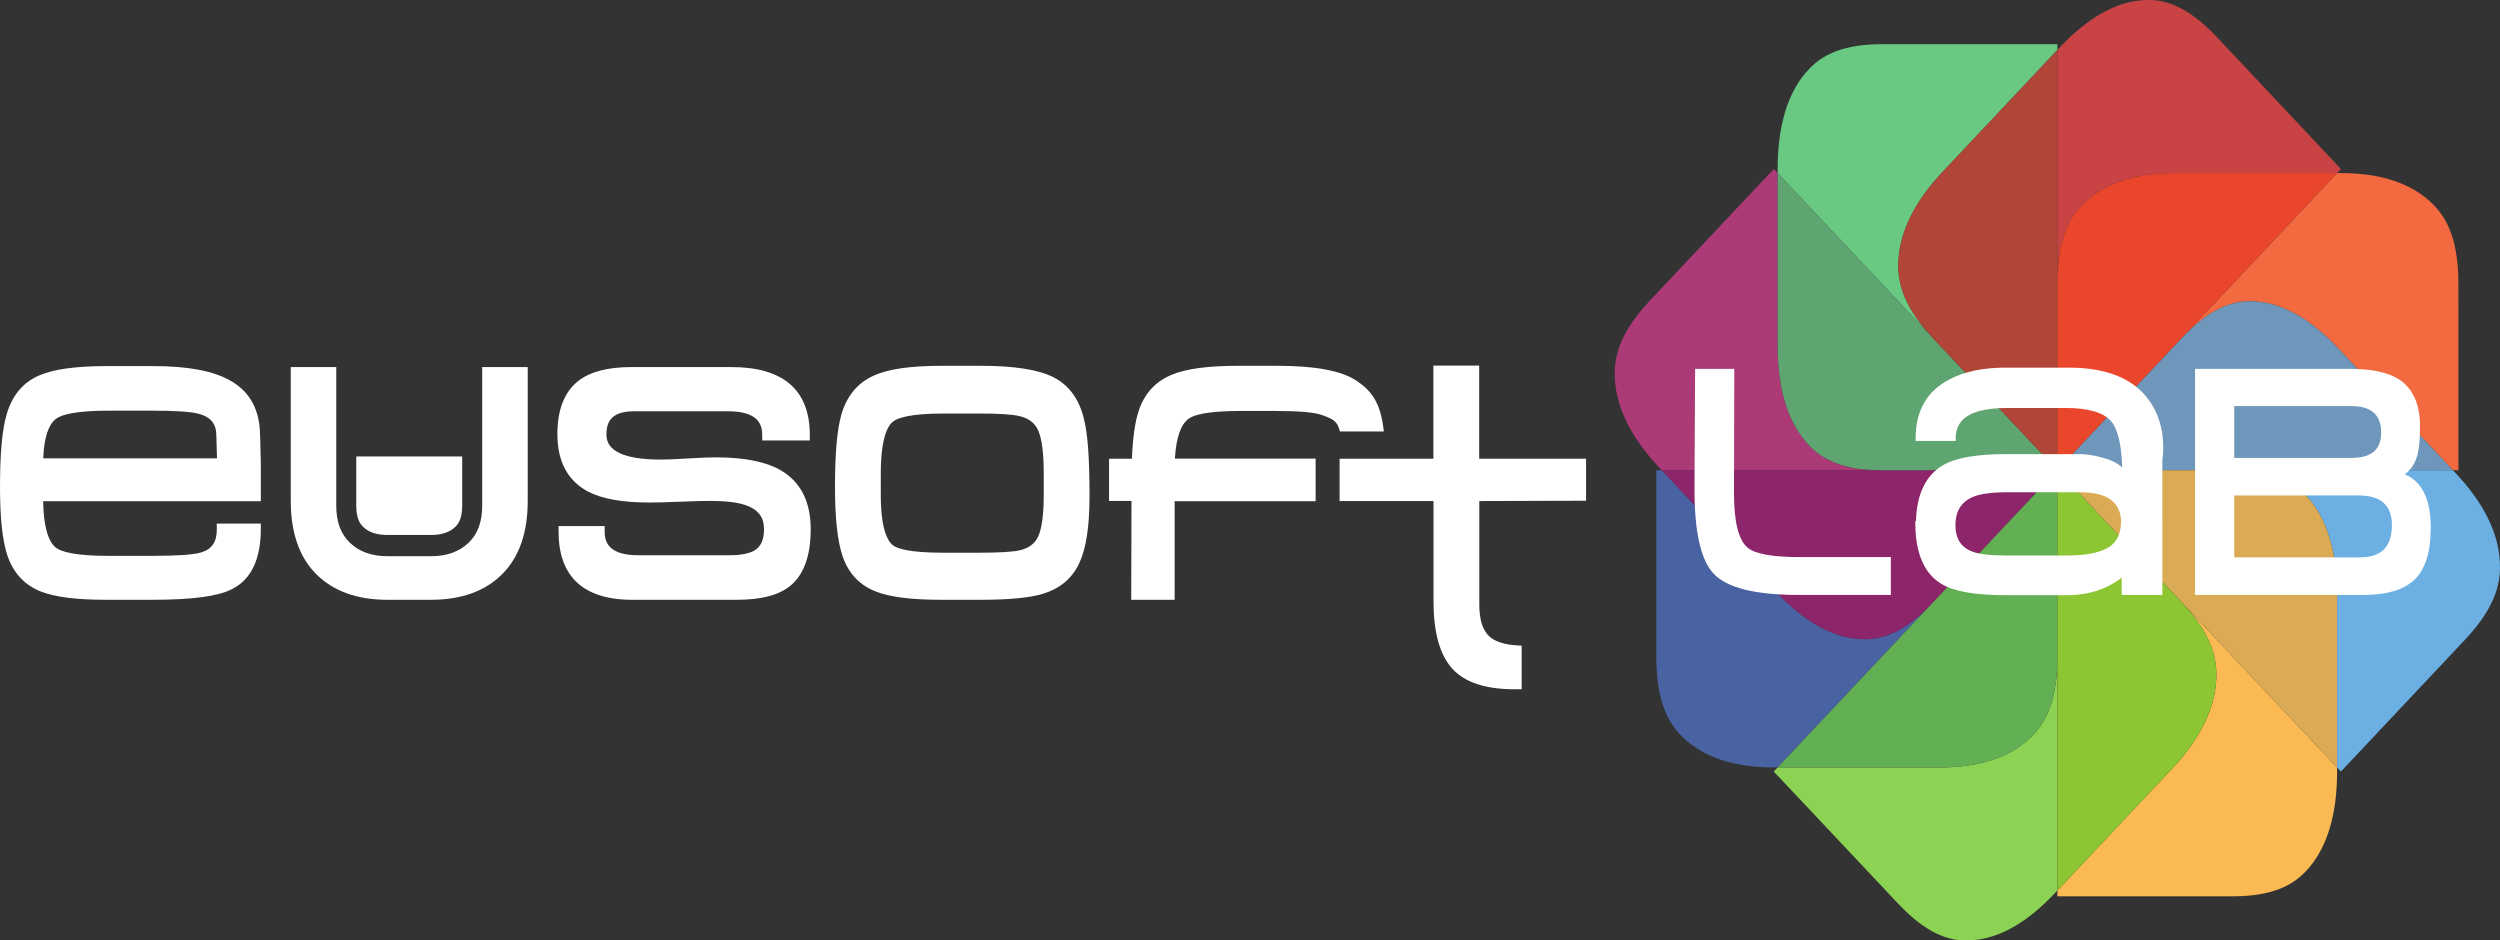 <svg width="420" height="158" viewBox="0 0 420 158" fill="none" xmlns="http://www.w3.org/2000/svg">
    <rect x="0" y="0" width="420" height="158" fill="#333333" stroke="none"/>
    <g clip-path="url(#clip0_177_28)">
        <mask id="mask0_177_28" style="mask-type:luminance" maskUnits="userSpaceOnUse" x="-85" y="-181" width="734" height="553">
            <path d="M-84.792 371.345H648.16V-180.129H-84.792V371.345Z" fill="white"/>
        </mask>
        <g mask="url(#mask0_177_28)">
            <path d="M25.642 100.764H17.879C12.819 100.764 9.216 100.308 6.861 99.373C4.2 98.328 2.334 96.365 1.313 93.535C0.429 91.026 0.001 87.2 0.001 81.828C0.001 76.075 0.376 72.044 1.144 69.525C2.054 66.441 3.847 64.284 6.481 63.116C8.911 62.033 12.669 61.504 17.978 61.504H25.743C31.65 61.504 35.929 62.327 38.822 64.013C41.637 65.642 43.246 68.217 43.609 71.666C43.68 72.341 43.747 74.368 43.819 77.868V84.206H7.25C7.315 88.287 8.053 90.973 9.402 92.013C10.217 92.642 12.399 93.385 18.178 93.385H25.544C29.851 93.385 32.65 93.187 33.86 92.789C35.643 92.224 36.454 90.98 36.423 88.865L36.414 87.963H43.819V88.852C43.819 93.96 42.187 97.369 38.976 98.97C36.679 100.175 32.312 100.764 25.642 100.764ZM7.265 76.995H36.456C36.377 73.261 36.316 72.519 36.293 72.372C36.043 70.854 35.1 69.947 33.314 69.498C32.008 69.157 29.38 68.99 25.491 68.99H18.327C12.61 68.99 10.378 69.693 9.514 70.285C8.152 71.228 7.396 73.483 7.265 76.995Z" fill="white"/>
            <path d="M72.431 100.764H65.069C60.027 100.764 56.026 99.329 53.173 96.499C50.307 93.666 48.847 89.514 48.847 84.169V61.665H56.491V84.962C56.491 87.676 57.245 89.705 58.795 91.197C60.347 92.686 62.457 93.442 65.069 93.442H72.431C75.043 93.442 77.156 92.682 78.71 91.197C80.259 89.705 81.01 87.676 81.01 84.962V61.665H88.656V84.169C88.656 89.514 87.2 93.666 84.324 96.499C81.475 99.329 77.473 100.764 72.431 100.764Z" fill="white"/>
            <path d="M59.852 76.684V84.962C59.852 87.123 60.489 88.009 61.043 88.548C61.961 89.425 63.313 89.873 65.069 89.873H72.432C74.183 89.873 75.542 89.425 76.458 88.542C77.012 88.009 77.648 87.123 77.648 84.962V76.684H59.852Z" fill="white"/>
            <path d="M345.64 78.999L324.765 101.174C319.784 106.473 316.054 107.387 313.294 107.387C313.042 107.387 312.798 107.379 312.562 107.367C307.88 107.113 303.125 104.447 298.441 99.465L279.177 78.999H278.262V110.357C278.262 118.529 280.675 121.895 282.776 123.914C286.243 127.243 291.372 128.927 298.01 128.927H298.643L345.64 78.999Z" fill="#4962A2"/>
            <path d="M297.993 28.39L277.126 50.559C271.682 56.339 271.153 60.527 271.289 63.535C271.53 68.491 274.035 73.539 278.732 78.526L279.177 78.999H316.085C308.415 78.997 305.261 76.433 303.37 74.208C300.226 70.515 298.637 65.056 298.645 58.015V29.082L297.993 28.39Z" fill="#AC3A77"/>
            <path d="M345.64 78.999H316.121H316.092H316.085H279.177L298.441 99.465C303.125 104.448 307.88 107.113 312.562 107.367C312.798 107.379 313.042 107.387 313.294 107.387C316.054 107.387 319.784 106.473 324.765 101.174L345.64 78.999Z" fill="#8D256B"/>
            <path d="M345.641 7.423H316.121C308.425 7.423 305.265 9.982 303.358 12.216C300.226 15.899 298.645 21.351 298.645 28.403V29.081L324.388 56.425C319.3 50.854 318.797 46.793 318.936 43.862C319.177 38.889 321.685 33.838 326.376 28.861L345.641 8.394V7.423Z" fill="#69C983"/>
            <path d="M298.645 29.081V58.015C298.636 65.057 300.226 70.514 303.37 74.208C305.261 76.433 308.415 78.997 316.084 78.998H316.12H345.641L324.765 56.832C324.637 56.696 324.511 56.561 324.388 56.425L298.645 29.081Z" fill="#5EA571"/>
        </g>
        <mask id="mask1_177_28" style="mask-type:luminance" maskUnits="userSpaceOnUse" x="-85" y="-181" width="734" height="553">
            <path d="M-84.792 371.345H648.16V-180.129H-84.792V371.345Z" fill="white"/>
        </mask>
        <g mask="url(#mask1_177_28)">
            <path d="M360.932 -5.2639e-05C360.678 -5.2639e-05 360.431 0.007 360.193 0.02C355.528 0.265 350.782 2.935 346.085 7.922L345.641 8.393V78.999V47.647C345.641 39.475 348.049 36.116 350.147 34.097C353.616 30.77 358.728 29.078 365.328 29.078C365.348 29.078 365.368 29.078 365.388 29.079H392.628L393.277 28.39L372.412 6.213C367.429 0.922 363.7 -5.2639e-05 360.932 -5.2639e-05Z" fill="#CA4344"/>
            <path d="M345.641 8.393L326.376 28.861C321.685 33.838 319.177 38.889 318.936 43.863C318.798 46.792 319.301 50.854 324.389 56.426L345.641 78.999V8.393Z" fill="#B14538"/>
            <path d="M324.39 56.426C324.512 56.56 324.639 56.695 324.767 56.831L345.642 78.999L324.39 56.426Z" fill="#AE3E36"/>
            <path d="M393.263 29.079H392.628L345.641 78.999L366.507 56.832C371.508 51.517 375.244 50.614 378.01 50.614C378.253 50.614 378.488 50.621 378.717 50.632C383.388 50.89 388.156 53.553 392.833 58.542L412.089 78.999H413.015L413.009 47.646C413.015 39.468 410.599 36.109 408.498 34.089C405.031 30.757 399.902 29.079 393.263 29.079Z" fill="#F46A40"/>
            <path d="M365.327 29.079C358.728 29.079 353.616 30.77 350.146 34.096C348.048 36.116 345.64 39.475 345.64 47.646V78.999L392.627 29.079H365.387C365.368 29.079 365.347 29.079 365.327 29.079Z" fill="#E9462C"/>
            <path d="M412.089 78.999H345.641L375.151 79.005C382.848 79.005 386.007 81.56 387.902 83.795C391.041 87.488 392.635 92.94 392.631 99.983V128.929L393.277 129.615L414.149 107.44C419.594 101.66 420.122 97.472 419.982 94.468C419.745 89.504 417.239 84.464 412.539 79.477L412.089 78.999Z" fill="#6CAFE3"/>
            <path d="M378.01 50.614C375.244 50.614 371.508 51.517 366.507 56.832L345.641 78.998H412.089L392.833 58.541C388.155 53.553 383.388 50.891 378.717 50.632C378.488 50.621 378.253 50.614 378.01 50.614Z" fill="#6F97BB"/>
            <path d="M345.641 78.999L366.507 101.174C371.947 106.958 372.478 111.136 372.332 114.14C372.095 119.111 369.593 124.163 364.902 129.142L345.641 149.601V150.58H375.151C382.849 150.58 386.016 148.017 387.912 145.783C391.054 142.1 392.631 136.652 392.631 129.594V128.929L345.641 78.999Z" fill="#FAB953"/>
            <path d="M345.641 78.999L392.631 128.929V99.983C392.635 92.939 391.042 87.488 387.902 83.795C386.007 81.56 382.849 79.005 375.151 79.005L345.641 78.999Z" fill="#DBAA55"/>
            <path d="M345.64 78.999V110.357C345.64 118.529 343.224 121.89 341.124 123.911C337.648 127.243 332.515 128.927 325.885 128.927H298.643L297.993 129.617L318.867 151.791C323.838 157.072 327.56 158 330.323 158C330.584 158 330.837 157.992 331.08 157.979C335.749 157.735 340.494 155.069 345.19 150.078L345.64 149.601V78.999Z" fill="#8CD253"/>
            <path d="M345.641 78.999L298.644 128.927H325.886C332.516 128.927 337.649 127.243 341.125 123.911C343.225 121.89 345.641 118.529 345.641 110.357V78.999Z" fill="#63AF53"/>
            <path d="M345.641 78.999V149.601L364.902 129.142C369.593 124.163 372.095 119.111 372.332 114.14C372.478 111.136 371.947 106.958 366.507 101.174L345.641 78.999Z" fill="#8DC633"/>
            <path d="M123.788 100.764H106.199C101.844 100.764 98.59 99.65 96.524 97.446C94.727 95.522 93.822 92.773 93.838 89.271L93.843 88.384H101.579V89.274C101.579 90.997 102.17 93.284 107.252 93.284H122.435C124.386 93.284 125.833 93.014 126.739 92.486C127.824 91.839 128.354 90.665 128.354 88.903C128.354 86.912 127.406 85.641 125.369 84.905C124.022 84.403 121.975 84.153 119.278 84.153C118.176 84.153 116.531 84.196 114.248 84.29C112.025 84.377 110.31 84.424 109.155 84.424C104.539 84.424 101.143 83.814 98.765 82.574C95.357 80.748 93.641 77.503 93.641 72.94C93.641 68.819 94.831 65.803 97.188 63.969C99.161 62.441 102.162 61.665 106.101 61.665H122.832C131.604 61.665 136.048 65.512 136.048 73.097V73.994H128.053V73.097C128.053 71.378 127.457 69.094 122.283 69.094H106.502C102.405 69.094 101.878 71.208 101.878 73.044C101.878 75.807 104.952 77.209 111.012 77.209C112.03 77.209 113.572 77.145 115.596 77.021C117.656 76.898 119.231 76.837 120.278 76.837C124.936 76.837 128.543 77.536 130.993 78.912C134.445 80.838 136.198 84.203 136.198 88.903C136.198 93.284 135.081 96.459 132.878 98.328C130.935 99.967 127.959 100.764 123.788 100.764Z" fill="white"/>
            <path d="M164.614 100.764H158.155C153.097 100.764 149.492 100.308 147.136 99.373C144.443 98.328 142.573 96.362 141.583 93.525C140.707 90.989 140.279 87.143 140.279 81.772C140.279 76.092 140.637 72.111 141.368 69.585C142.275 66.501 144.088 64.324 146.755 63.119C149.181 61.999 152.945 61.454 158.255 61.454H164.667C170.351 61.454 174.362 62.073 176.921 63.348C179.572 64.672 181.32 67.05 182.114 70.431C182.738 72.858 183.04 77.075 183.04 83.313C183.04 88.471 182.47 92.183 181.3 94.65C180.088 97.205 178.023 98.924 175.162 99.77C172.963 100.436 169.511 100.764 164.614 100.764ZM158.606 69.469C152.839 69.469 150.721 70.228 149.959 70.873C149.054 71.642 147.972 73.783 147.972 79.59V83.156C147.972 88.775 149.071 90.85 149.999 91.602C150.722 92.167 152.801 92.856 158.454 92.856H164.519C167.88 92.856 170.16 92.722 171.299 92.451C172.824 92.113 173.839 91.354 174.408 90.137C175.035 88.792 175.348 86.427 175.348 83.106V79.533C175.348 76.142 175.037 73.716 174.425 72.335C173.871 71.081 172.862 70.285 171.344 69.924C170.164 69.616 167.837 69.469 164.416 69.469H158.606Z" fill="white"/>
            <path d="M255.638 115.793H254.397C249.539 115.793 246.021 114.619 243.946 112.297C241.878 109.986 240.829 106.189 240.829 101.008V84.176H225.052V77.069H240.811V61.42H248.502V77.069H266.459V84.122L248.525 84.176V101.593C248.525 104.146 249.113 105.952 250.272 106.975C251.224 107.805 252.767 108.293 254.844 108.424L255.638 108.47V115.793Z" fill="white"/>
            <path d="M232.478 72.486L232.467 72.359C231.958 67.632 230.387 65.675 228.02 64.046C225.485 62.3 221.075 61.454 214.54 61.454H208.026C202.859 61.454 199.17 61.959 196.744 63.006C194.08 64.13 192.248 66.153 191.299 69.023C190.681 70.886 190.308 73.539 190.164 77.069H186.322V84.159H190.09L190.047 100.764H197.341V84.207H221.027V77.048H197.382C197.594 73.509 198.378 71.254 199.727 70.321C200.543 69.736 202.707 69.04 208.375 69.04H214.287C218.246 69.04 220.885 69.275 222.118 69.733L222.274 69.79C223.957 70.428 224.682 70.722 225.105 72.486H232.478Z" fill="white"/>
            <path d="M317.664 99.946H302.072C294.909 99.946 290.149 98.757 287.925 96.414C285.673 94.04 284.611 89.166 284.678 81.513L284.78 61.974H291.361L291.311 82.905C291.311 87.671 292.081 90.735 293.596 92.008C294.835 93.058 297.77 93.591 302.322 93.591H317.664V99.946Z" fill="white"/>
            <path d="M347.237 99.996H336.916C331.842 99.996 328.216 99.355 326.139 98.089C323.242 96.329 321.773 92.884 321.773 87.853V87.523H321.881C322.016 82.977 323.55 79.822 326.446 78.14C328.556 76.913 332.094 76.29 336.964 76.29H349.389C350.408 76.29 351.562 76.454 352.818 76.777C354.505 77.183 355.729 77.763 356.528 78.538C356.419 74.764 355.811 72.169 354.716 70.818C353.451 69.308 350.866 68.541 347.036 68.541H337.116C333.438 68.541 330.915 69.253 329.618 70.657C328.881 71.456 328.534 72.465 328.557 73.74L328.562 74.076H321.827L321.825 73.749C321.789 69.056 323.719 65.678 327.562 63.709C330.025 62.418 333.172 61.763 336.916 61.763H347.586C353.735 61.763 358.183 63.505 360.805 66.939C362.546 69.188 363.429 71.981 363.429 75.238C363.429 75.997 363.376 76.681 363.272 77.269L363.278 99.946H356.445V97.036C353.915 99.001 350.821 99.996 347.237 99.996ZM349.438 82.699L349.291 82.7H337.166C334.605 82.7 332.689 82.96 331.468 83.475C329.477 84.315 328.51 85.886 328.51 88.281C328.538 90.521 329.454 91.95 331.309 92.649C332.413 93.099 334.346 93.326 337.064 93.326H347.135C350.528 93.326 352.984 92.823 354.434 91.833C355.719 90.93 356.345 89.504 356.345 87.478C356.188 84.268 353.928 82.699 349.438 82.699Z" fill="white"/>
            <path d="M397.189 99.946H368.77V61.974H394.935C398.515 61.974 401.266 62.581 403.112 63.779C405.405 65.327 406.566 67.963 406.566 71.616C406.566 73.691 406.431 75.235 406.154 76.333C405.768 77.817 405.047 78.939 404.003 79.681C406.9 80.881 408.368 83.894 408.368 88.648C408.368 92.7 407.457 95.631 405.661 97.358C403.876 99.075 401.025 99.946 397.189 99.946ZM375.354 93.641H396.436C400.071 93.641 401.839 91.868 401.839 88.223C401.839 84.867 399.989 83.235 396.186 83.235H375.354V93.641ZM375.354 76.929H395.033C398.399 76.929 400.035 75.538 400.035 72.68C400.035 69.678 398.382 68.219 394.983 68.219H375.354V76.929Z" fill="white"/>
        </g>
    </g>
    <defs>
        <clipPath id="clip0_177_28">
            <rect width="420" height="158" fill="white"/>
        </clipPath>
    </defs>
</svg>
